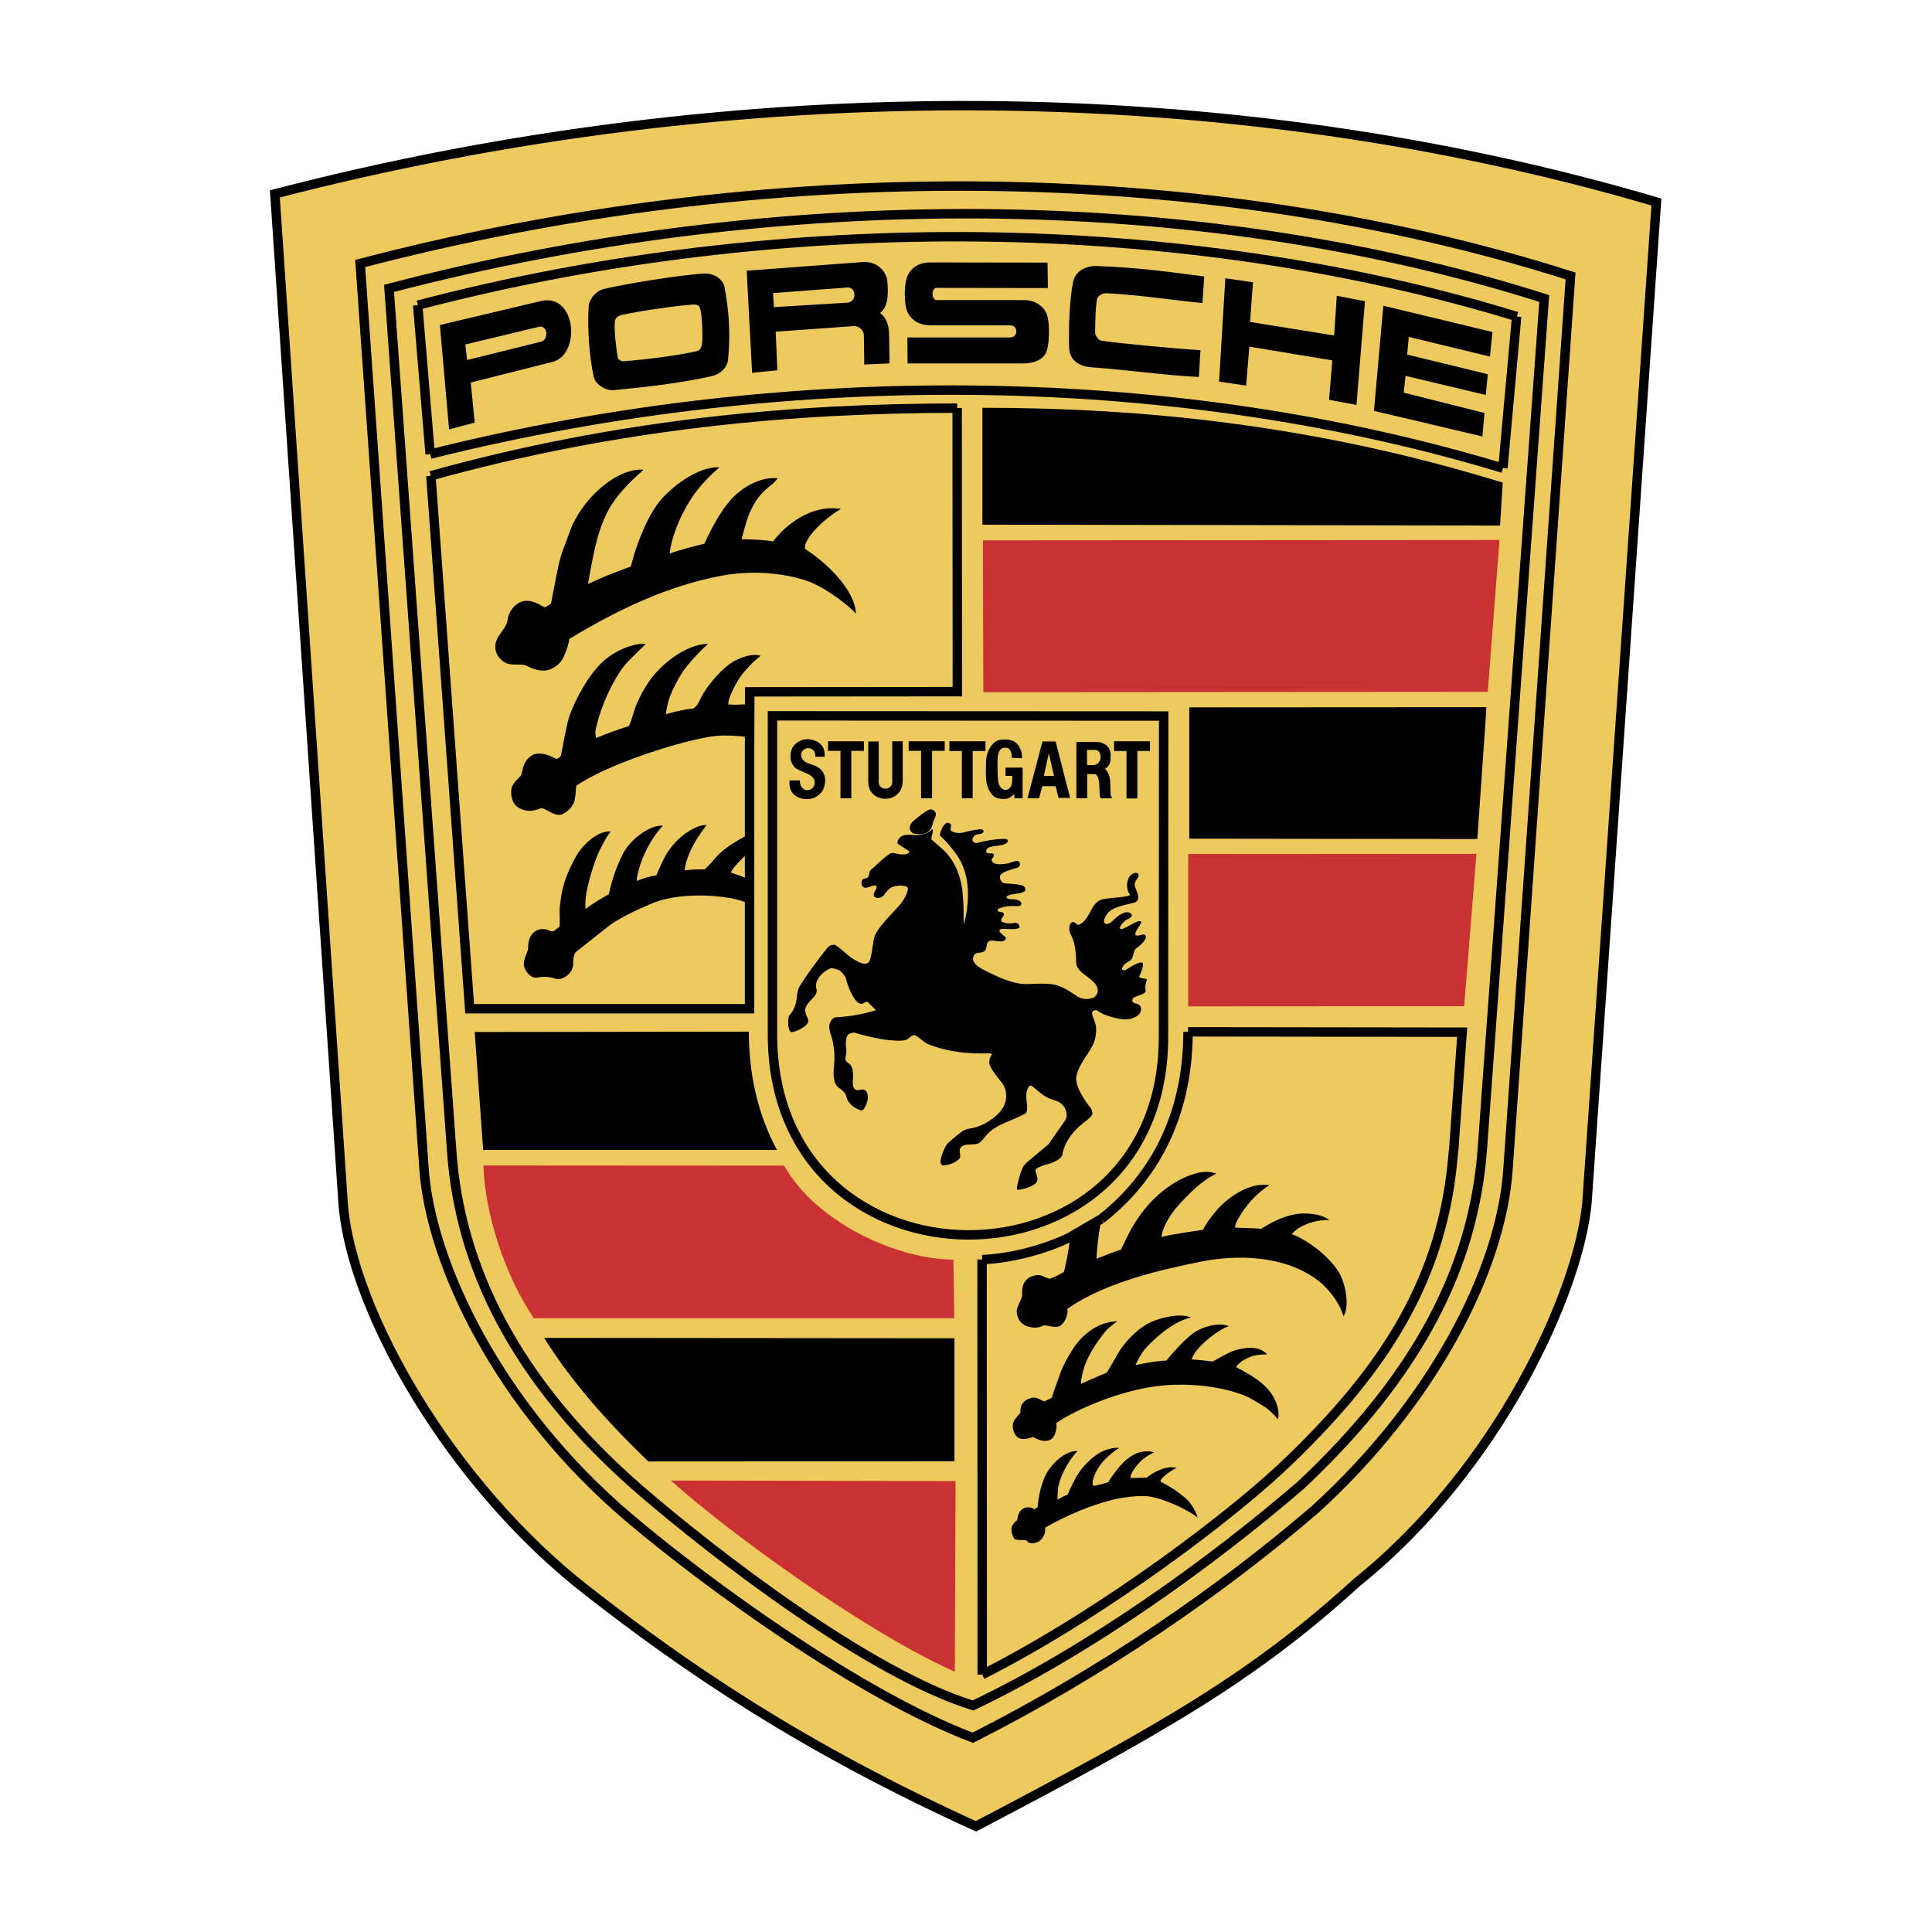 <?xml version="1.0" encoding="utf-8"?>
<!-- Generator: Adobe Illustrator 25.0.1, SVG Export Plug-In . SVG Version: 6.00 Build 0)  -->
<svg version="1.1" id="Layer_1" xmlns="http://www.w3.org/2000/svg" xmlns:xlink="http://www.w3.org/1999/xlink" x="0px" y="0px"
	 viewBox="0 0 1071.2 1071.2" style="enable-background:new 0 0 1071.2 1071.2;" xml:space="preserve">
<style type="text/css">
	.st0{fill-rule:evenodd;clip-rule:evenodd;fill:#EDC95E;stroke:#000000;stroke-width:5.22;stroke-miterlimit:33.89;}
	.st1{fill:none;stroke:#000000;stroke-width:5.22;stroke-miterlimit:33.89;}
	.st2{fill-rule:evenodd;clip-rule:evenodd;}
	.st3{fill-rule:evenodd;clip-rule:evenodd;fill:#EDC95E;}
	.st4{fill-rule:evenodd;clip-rule:evenodd;fill:#CA3132;}
</style>
<g>
	<path class="st0" d="M752.5,877.2c-57.5,52.4-107,80.7-211.4,135.4c-97.1-44.2-160.5-87.7-215.5-130.6
		c-76-59.1-130.5-155.2-135.3-214l-37.9-560.5c256.7-66.7,529.8-65.2,766,4.5l-38.5,554.8C875.2,717,830.3,814.7,752.5,877.2
		L752.5,877.2z"/>
	<path class="st0" d="M836.1,648.4L870.8,153C667.5,88.2,424,87.3,199.7,146.1l35.4,502c3.7,52.2,41.3,131.9,113.3,193.1
		c43.3,36.8,128.3,98.6,191,122.3c72.3-36.6,138-82,190.1-126.9C794.1,777.7,832.2,704.6,836.1,648.4z"/>
	<path class="st0" d="M721.2,823.5c-49.9,43-117.1,91.3-181.7,122.1c-57.7-17.8-142.9-83.6-184-119
		c-71.5-61.8-100.6-126.4-105-187.6l-34.8-479.1c213.6-56.1,446.8-56.1,640.5,5.6l-34.4,472.7C816.8,701.1,787.6,761.2,721.2,823.5z
		"/>
	<path class="st1" d="M231.6,169.2l6.9,82.6 M238.5,251.8c203.9-51,417.5-45.9,594.8,7.8 M833.3,259.5l7.6-84 M841,175.5
		c-183.7-56.3-406.8-59.4-609.3-6.3"/>
	<path class="st2" d="M738.7,199.8l-46-7.6l-1.8,21.6l-15-2.2l3.5-57.3l15.3,2.2l-1.6,22l46.6,7.5l1.5-22l15.6,3l-4.7,57.5
		l-15.2-2.8L738.7,199.8L738.7,199.8z M516.7,180.4c-5.6,0-10.1-1.5-13.1-6.5c-2.6-4.1-2.6-17.4,0-21.8c2.8-5.1,7.8-6.6,12-6.6
		l65.2,0.1l0.2,14.1l-61.7-0.1c-3,0-3.1,6.8,0.2,6.8h48.6c5.7,0,10.7,3.4,12.3,7.9c1.8,4.8,1.4,15.7,0,20.2c-1.4,4.5-6.5,7-12.9,7
		h-64.3l-0.1-14.4h57.3c1.9-0.1,3.2-1.8,3.1-3.6c-0.1-1.7-1.4-3-3.1-3.1L516.7,180.4L516.7,180.4L516.7,180.4z M479,186.1
		c-0.1-3-2.5-5.3-5.5-5.3c0,0-0.1,0-0.1,0l-43.3,3.1l0.9,21.4l-14,1.4l-3-56.6l64.4-4.8c8.3-0.6,13.2,5.6,13.6,10.8
		c0.5,6.2,0.7,14.1-4.1,17.4c4,3,5.1,7.4,5.1,13.5l0.2,14.5l-14,0.6L479,186.1L479,186.1z"/>
	<path class="st3" d="M469.8,167.8c5.5-0.3,5-8.9,0-8.4l-41.2,3.1l0.5,7.8L469.8,167.8L469.8,167.8z"/>
	<path class="st2" d="M334.9,160.2c13.2-3.1,40.3-7.4,54.5-8.5c6.5-0.5,11.5,2.9,12.4,7.9c2.1,11.6,3.4,23.6,1.9,39.7
		c-0.4,4.6-4.4,8.3-9.7,9.4c-18.2,4-38.6,6.2-53.8,7.6c-3.8,0.4-9.9-2.6-11-7.4c-2.6-11.7-3.6-28-2.8-39.2
		C326.8,165.6,330.6,161.2,334.9,160.2L334.9,160.2z"/>
	<path class="st3" d="M386.4,194.7c1.8-0.4,2.6-2.4,2.8-3.8c0.6-4.4,0.1-15.9-1-19.8c-0.3-1.5-1.6-2.5-4.5-2.2
		c-7.9,0.5-28.6,3.4-38.9,5.7c-2.7,0.6-3.8,2.2-3.9,3.7c-0.5,3.8,0.6,14.1,1.6,19.8c0.2,1.4,2,2.3,3.4,2.2
		C359.8,199.2,376.1,197,386.4,194.7z"/>
	<path class="st2" d="M613.6,162.6c-3-0.1-5.1,1.8-5.4,3.4c-0.7,4.7-1,10.8-1,18.7c0,1,1.8,3.9,3.3,4.2c13.8,1.9,40.5,4.3,55.1,5.3
		l-0.9,14.8c-19.1-0.9-39.2-3.9-59.9-5.4c-6.8-0.5-11.8-4.2-12-10.7c-0.4-10.8,0.2-27.1,2.2-36.7c1.3-5.8,6.9-8.9,13.2-8.7
		c19.1,0.7,34.4,2.4,59.5,5.8l-1,14.7C654.5,167,631.4,163.4,613.6,162.6L613.6,162.6z M300,166.9c19.4-4.6,22.4,29.8,6.2,33.8
		L261,212.1l2.2,22.2l-14.2,3.8l-5.1-57.9L300,166.9L300,166.9z"/>
	<path class="st3" d="M299.8,189.5c4.6-1,4-9.4-1-8.3L258,191l1,8.6L299.8,189.5z"/>
	<path class="st2" d="M779.3,208.4l-1,9.3l44.8,11.3l-1.2,13l-60.1-14.2l5.2-58.3l60.5,14.6l-1.4,13.6l-45-10.9l-0.9,9.8l44.7,10.9
		l-1.1,11.5L779.3,208.4L779.3,208.4z"/>
	<path class="st1" d="M415.6,462.6V414l0.1-20.5l0-9.9l115.1-0.1l-0.1-157.3 M530.7,226.3c-89.6,0-187.7,8.5-291.8,37.5
		 M238.9,263.8l21.5,295.5h155.2v-96.7"/>
	<path class="st2" d="M415.4,409.3c0-1-12.7-2-19.1-1.2c-16.8,2-58.9,15.2-76.7,27.5c-0.4,1-0.3,6.9-1.5,9.6c-1,2.5-3.7,5-6.2,6.2
		c-4.6,2-9.9-4.1-12.2-3.2c-2.4,0.9-7.5,3-13.1-1c-2.5-1.8-3.8-6.7-2.9-10.4c0.8-2.6,3-4.7,4.8-6.4c1.6-1.6,0.5-7.8,6.2-11.4
		c4-2.6,9.5-0.5,13.8,1.8c1-0.3,1.6-0.7,2.3-1.4c0.6-1.7,1.4-6.8,2.2-10.8c1-4.3,1.3-7.1,2.6-11.1c3.2-9.7,10.9-23.6,18.9-30.9
		c6.3-5.6,16.2-10.1,23.5-9.6c-0.7,1.1-9.8,9.2-12.4,12.8c-6.2,8.3-12,21.1-14.7,32c-1,3.7-1,5-0.3,7.4c5.9-2.6,13.6-5.2,18.1-6.6
		c1.8-3.9,2.7-8.4,4.2-12c2.4-5.6,3.9-8,6.4-11.9c7.1-11,22.2-21.9,33.3-21.7c-3.7,3.2-11.4,11.2-14.4,16c-2.5,4-4.8,8.3-6.6,12.8
		c-1.5,4-2,7-2.4,10.2c5.8-1.7,11.5-2.9,15.1-3.1c2.5-1.4,3.3-4,4.6-6.5c4.2-7.9,12.6-16.8,17.9-19.7c4.2-2.3,10.5-4.6,15-3.1
		c-4.8,3.6-9.9,9.4-12.1,12.8c-2.3,3.7-6.1,10.8-5.9,14.2c3.9,0.3,9,0.1,11.3-0.4L415.4,409.3l0.1-20.5L415.4,409.3L415.4,409.3z"/>
	<path class="st2" d="M364.4,279.7c6.1-8.5,22.1-21.3,34.5-20.6c-6.7,5.8-12.7,12.3-16.8,19.2c-5.5,8.9-9.9,20-10.8,28.6
		c4.1-1.5,13.7-4.2,19.2-5.4c4.9-10.6,11.3-22.4,19.2-28.7c5.7-4.6,13.9-8.5,21.5-7.6c-1.8,2.5-4.6,4.4-6.8,6.4
		c-3.9,3.4-6.7,8.1-8.8,12.8c-1.6,3.5-4.3,14.1-4.4,14.6c5.5-0.1,15.3,0.6,17.4,1.2c6.5-8.5,20.7-20.8,37.7-18
		c-7.4,4-20.8,15.7-20,22.1c11.1,7.1,27.6,22.1,28.3,35.9c-7.5-7.8-20-15.6-26.2-17.8c-15-5.3-32.9-6-47.8-3.3
		c-31.1,5.8-58.6,19.3-84.9,35.1c-0.6,4.2-3,10.6-4.9,12.8c-1.9,2.2-4.8,4.2-7.9,4.7c-3.9,0.6-7.9-1-11.3-2.7
		c-2.2-1.2-7.9,0.3-11.5-1.6c-2.5-1.3-6.3-4.9-5.3-10.6c0.9-5,5.9-8.1,6.6-12.9c1-7,6.2-10.1,8.8-10.6c2.9-0.6,5.8,0.4,8.5,1.6
		c1.1,0.6,2.3,1.5,3.4,1.8c1-0.3,2.6-1.6,3.4-2c0.2-0.8,2.9-15.4,4.3-21.8c1.4-6.4,3.9-11.8,6-17.8c6.2-17.8,25.6-35.7,41-34.7
		c-0.8,1.1-5.8,4.7-12.7,12.7c-11.1,13-13.9,26.9-18.1,50.7c8.6-4,16-6.9,23.8-9.7c1.8-7.4,4.3-14.6,7.4-21.5
		C359.2,288.1,361.6,283.6,364.4,279.7L364.4,279.7z"/>
	<path class="st4" d="M831.4,299.4L545,299.6l0.2,84.2l279.7-0.2L831.4,299.4z"/>
	<path class="st2" d="M610.8,675.9c-2,8.1-3,21.7-2.8,22c4.9-2,9.5-3.8,13.5-5c0.3-0.5,6-12.9,8.6-16.2c6-9.3,14.1-17.2,23.9-22.5
		c6.2-3.1,13.7-6,20.4-3.5c-8.7,4.2-15.5,11.7-19.6,16c-3.8,4-8.2,9.9-10.2,16c-0.3,1-0.6,3.2-0.6,3.2c4.1-1.3,17.1-3.2,22.6-3.9
		c0.6-0.1,2.3-3.7,3.6-5.4c1.6-2.2,2.6-3.5,5.1-6.4c6.6-7.1,17.7-14.7,28.5-13.1c-5.9,3.8-12.4,9.8-17.6,19.2
		c-0.7,1.4-1.7,3.4-1.3,4.3c1.6,0.3,9.5,0.2,14.3,0.7c5.5-3.4,11.4-6.5,17.7-7.8c7.1-1.6,16.4-0.3,20.1,3c-4.3-0.2-8.4,0.6-12.3,2.1
		c-2.2,0.9-6.7,3-8.4,5.8c4.3,1.2,11.2,5.8,15.6,9.4c3,2.6,6.7,6.2,9.1,9.6c5.9,7.9,7.1,22.2,3.9,26.4c-0.9-2.5-1.8-5-3.2-7.3
		c-2.8-4.7-7.2-9.8-11-12.6c-18.2-13.8-44.4-14.6-65.8-10.2c-18.4,3.8-51.5,10.7-73.1,26c0.6,2.7-1.1,7.3-3.6,9.1
		c-3.3,2.4-7.9-0.9-10.3,0.4c-3.3,1.7-7.4,0.6-9.1-0.1c-2.9-1.2-4.8-4.2-5.1-7.6c-0.2-2.7,2.4-6,3-9c0.2-1.2-1-7.1,4-10.2
		c1-0.6,3.8-1.6,5.8-1.3c2,0.4,3.6,1.7,5.6,2c2.7-1,5.3-2.2,7.8-3.8c1.6-6.2,2.8-13.3,3.6-19.6L610.8,675.9L610.8,675.9z"/>
	<path class="st1" d="M593.6,685.8c-14.4,7.1-33.1,11.9-49,12.6 M544.5,698.3l0.1,230.2 M544.6,928.5
		c66.9-33.9,140.3-89.4,171.5-119.9c50.6-49.2,84.6-99.1,89.8-170.9 M806,637.7l4.7-65.4l-152-0.2 M658.7,572.1
		c0,37.1-12.3,75.6-48,103.7 M610.7,675.8l-17.2,10"/>
	<path class="st2" d="M613.6,761.1c2.4-3.7,5.3-9.1,6.7-11.4c5.1-8.1,12.3-14.1,17.3-16.4c6.8-3.3,17.8-5.2,22.7-2.8
		c-5.4,1.3-9.5,3.8-13.2,6.4c-3.8,2.6-11.4,9.5-13.3,12.4c-2.2,3.2-3.6,6.1-4.2,7.6c6.1-1.4,13.4-2.5,17.1-2.5
		c2.7-3.4,9.9-11.7,15.3-15.5c4.3-3,13.5-6.1,19.3-3.6c-5.5,1.8-15.3,9.4-18.9,15c-0.8,1.3-1.5,2.6-1.7,3.4c3,0.2,8.6,0.8,11.6,1.2
		c0.3,0,8.7-5.1,12.4-6.2c4.9-1.4,12.9-3.1,17.9,2.2c-3.7,0.1-7.1,0.4-9.9,1.6c-3.9,1.8-5.6,3-7.4,5.5c7.7,4.1,15.7,8.3,20.4,15.9
		c1.7,2.6,4.2,8.9,2.8,13c-2.4-3-5.7-6-8.3-7.5c-3.8-2.2-6.5-4.2-11.1-6c-14.3-5.4-33.1-6.8-48.1-4.8c-19.4,2.5-43.2,12.1-55.4,20.4
		c0.8,3.8-1,8.2-3.2,9.2c-4.6,2.3-9-1.6-9.8-1.4c-1.2,0.4-4.9,1.7-7.5,0.6c-2.6-1-4.3-5.7-3.3-8.7c0.8-2.2,4-5.4,4-5.4
		c-0.5-4.9,2.7-7.8,7.1-8.4c2.5-0.2,4.2,1.7,6.2,2.1c1.8-0.9,3.1-1.5,4.1-2c1.1-4,2.8-8.1,3.9-11.4c1.8-5.7,4.6-10.7,8-16
		c5-7.6,13.8-14.8,24.3-15c-3.2,2.5-5.1,3.8-7.1,6.3c-3.4,4.3-6.1,8.2-8.5,12.9c-2.2,4.1-4.2,10.2-4.5,15.5
		C603.6,765.4,609.6,762.7,613.6,761.1L613.6,761.1z M612,804.4c2.7-1.1,5.6-1.9,8.5-1.6c-6.7,4.3-12.9,10.6-14.6,18.2
		c-0.2,0.8-0.2,2.4,0.6,2.9c1.9-0.5,6.8-1.5,8.1-2.2c0.8-1.7,2.8-4.3,4.2-6.1c4.8-6.4,11.7-12.8,21.2-10.4
		c-6.2,2.8-9.8,6.7-12.6,11.7c-0.5,0.9-0.8,2.6-0.2,2.6c1.6,0,7.7-0.2,8.6-0.2c2.8-2.5,11-7.2,16.6-5.4c-2.8,1.3-5.4,3.1-7.6,5.2
		c-0.6,0.6-1.3,1.4-1.4,2.4c5,2.5,9.4,5.3,13.5,8.8c2.2,1.8,5.3,5.3,7.2,11.2c-4.8-4.2-20.5-11.6-29.1-12
		c-5.6-0.2-12.6,0.8-16.1,1.6c-13.5,3-27.5,9.1-39.4,15.9c0.1,2.3-0.3,5.1-3,7.3c-1.8,1.4-5.6,2.2-7.1,0.1c-0.8-1.1-6,0.1-7.1-1.4
		c0,0-1.4-2.1-1.5-4.6c-0.2-2.6,1.6-4.2,3.1-5.6c0.4-0.5,0.3-5,3.7-6.5c2.1-1,4.2-0.6,5.9,0.5c0.7-0.4,1.3-0.8,1.8-1.1
		c0.4-5.2,1.4-10,3.3-15.2c2.6-7.4,11.3-16.3,18.8-16c-5,5.4-9.1,13-10.5,19.2c-0.4,2-0.6,5.9-0.6,7.8c1.8-1.1,3.7-2,5.6-2.8
		c0.8-1.9,3.1-6.7,4.3-8.9C599.1,814.1,605.9,806.9,612,804.4L612,804.4z"/>
	<path class="st4" d="M268,646.2c1,27.8,12.3,61.5,28,84.7h233.1l-0.5-32.5c-30,0-75.7-19.8-93.8-52.1L268,646.2L268,646.2z"/>
	<path class="st1" d="M428.3,573.5c0,148,216.8,148,216.8,1.5 M645.1,575.1l0.1-178.1l-216.9-0.1v176.7"/>
	<path class="st2" d="M498.1,502.6c2.6-2.8,4.8-6.5,5.3-9.6c0.4-2.6-6.8-2.4-9.5-0.8c-1.4,0.9-2.8,2.6-3.9,4.2
		c-0.8,1.2-3.7,2.2-5.1,0.8c-1.5-1.4,1.2-3.9,1.1-5.4c0-2.6-4.9,1.3-7.1,0.2c-1.5-0.7-1.6-3-0.6-4.4c0.6-0.7,2.2-0.4,2.9-1.2
		c0.7-0.8,0.7-2,1-3c0.3-1.2,1.6-1.8,2.4-2.6c3-3,8.8-8,9.9-7.9c2.6,0.2,6.4,1.6,8.7,0.4c0.5-0.2,1.4-1,0.6-1.5l-6.2-4.1
		c-0.1-1.3,0.5-2.6,1.4-3.4c2.9-2.6,7.4-0.8,11.1-1.4c2.6-0.4,5.1-1.4,7-3.3c0.5,1.9-0.7,3.8-0.7,5.8c2.4,2.2,4.9,4.2,7.2,6.3
		c6.9,6.9,9.9,16.9,10.3,25.7c0.4,4.1,0.4,8.2,0.4,15c1.1-2.9,1.8-7.1,2.1-10.8c1-10.9-0.6-20.6-6.8-28.8c-2.5-3.5-5.4-6.7-8.5-9.6
		c0.3-3.2,3.1-8.6,5.6-6.6c1.7,1.3-0.8,3.2,1,4.3c1.9,1.2,4.7,1,5.9,0.8c2.8-0.7,5.5-1.4,8.1-1.7c1.2-0.1,3.2-0.6,3.6,0.6
		c0.3,0.8-0.6,1.4-1.4,1.7c-1,0.3-2.6,0.1-3.5,1c-0.7,0.7-1.4,1.5-1.2,2.6c0.3,1.2,1.6,1.8,2.9,1.4c4.8-1.3,9.8-2.1,14.8-2.2
		c2.6,0,2.1,1.9,0.8,2.6c-0.9,0.5-2.2,0.9-3.1,1c-4.7,0.6-8.3,0.9-7.7,3.6c0.4,1.8,3.4,0.1,4,1.4c0.7,1.4-1.3,2.2-1.1,3.2
		c0.5,3,6.3,2.4,9.1,1.8c2-0.5,5.2-2.1,6.2-0.8c0.9,1.1,0.2,2.9-1,3.2c-2.9,0.8-7.9,2.2-9.2,3.8c-1.3,1.5,0.2,4.6,1.8,4.8
		c3.4,0.4,7.2,0.4,9.9,1.2c1,0.3,1.9,1,1.9,2.2c0,1.2-1.2,1.6-2.2,1.9c-1.8,0.6-5,0.6-6.7,1.3c-0.6,0.2-1.7,0.6-1.5,1.3
		c0.5,1.2,2.9,0.9,4.9,1.1c1.1,0.1,3.3,1,3.3,2.2c0,1.3-1.1,1.7-3.1,1.5c-3.1-0.2-6,0.2-7.4,0.7c-0.4,0.2-2.8,0.5-2.7,1.6
		c0.2,1.4,2.7,0.5,3.4,1.8c0.6,1.3-1.2,2-1.4,3.6c0,0.6,0.3,1,1,1.2c2.1,0.9,4.5,0.8,6.6,0.4c2.2-0.4,3,2.5,2.4,2.8
		c-2.8,1.5-9.1-0.1-10.5,0.8c-2,1.3,3.4,4.2,3.2,4.8c-0.2,0.7-0.8,1.4-1.3,1.6c-2.7,1-6.2-1-8.2,0.2c-1.7,1-1,3.7-2,5
		c-1.3,1.7-4.2,1-5.5,1.9c-1.7,1.2-1.8,4.1,0.1,5.8c1.4,1.4,2.8,2.3,4.6,3.2c8.3,4.2,17,8.3,25.1,7.8c4.2-0.2,11-0.5,14.7,0.5
		c4.9,1.2,9.8,5,12.4,6.6c2.1,1.3,5.4,1.6,8.1,0.6c1.9-0.6,3.2-2.9,2.8-4.8c-1.2-6.4-11.8-8.4-11.9-14.8c-0.2-7.4-0.8-11.4-3.2-16
		c-0.9-1.8-1-5.8,1.1-6.4c1.7-0.4,2.2,1.9,3.6,1.4c6.2-2.4,6.4-12.2,12.8-14c3.8-1,16.4-1.2,15.4-2.8c-2.6-3.8-1.4-8.1,0-10.1
		c1-1.3,3.6-2.6,4.6-1.3c1.4,1.7-2.2,3.7-1.9,6.2c0.2,2.3,3.6,6.8,1,9.2c-1.5,1.4-13,1.9-16.4,7c-2.1,3.1-2.3,5.6,0.2,5.4
		c2-0.2,3.7-2.6,5.5-4c3.3-2.4,5.9-3.4,7.8-1.6c1,0.9-0.3,2.6-2.1,3c-1.4,0.5-5,4.2-4,5.2c1.4,1.5,9.5-5.4,11.5-4
		c1,0.8-3.9,5.9-3.1,7.3c1,1.7,4.4-1,5.5,0.3c1.5,1.9-2.6,5.7-5.1,7.4c-1.8,1.2-1.1,5.7-3.8,7c-3,1.4-4.3,4-4,4.4
		c0.3,0.6,1,1.1,2.2,0.4c3.3-2.1,7.4-4.6,9.1-3.9c1,0.4-0.4,5-1.6,7.1c-1.2,2.2,4.9,1,4,2.8c-0.8,1.7-1,3.6-0.6,5.4
		c0.5,2.5-6.6,3-7.2,4.7c-0.7,1.9,0.7,2.4,1.4,2.5c4.2,0.6,3.7,4.6,2,6.2c-2.2,2.2-6.1,3.1-9.5,2.6c-2.9-0.5-9.4-1.7-13.2-4.6
		c-1.2-0.9-3-0.2-3.2,1c-0.2,1.4,1.2,3.8,1.8,5.9c0.9,3.1,0.4,7-0.6,10.1c-2.2,6.3-8.3,11.6-9.9,19.2c-0.4,2,0.2,4.5,1,6.4
		c1.8,4.2,4.3,8.1,7.2,11.6c0.4,1.1,1,2.4,0.5,3.4c-0.6,1.6-5.6,5-7.1,6.4c-4.6,4.2-8.5,9.8-9.4,15.8c-0.3,2.2-5,4.3-8.1,5.2
		c-2.3,0.6-4.7,1.3-6.7,2.8c-0.2,1.8,0.8,3.3,1,5c0.4,3-3.4,4.6-6.4,5.5c-1.4,0.5-2.9,0.8-4.4,0.9c-0.6,0-0.7-1-0.6-1.4
		c0.9-4.2,1.7-7.5,3.3-11c0.6-1.3,1.7-2.3,2.7-3.2l11.5-9.6l9-12.9c0.8-1.2,1.1-2.2,1.1-3.1c0-2.5-1-4.8-2.8-6.4
		c-2.2-2-5.5-2.3-8-3.6c-3.2-1.6-7.9-6.1-8.5-6.4c-1.8-0.9-2.8,2.3-3,4.2c-0.4,2.8,0.5,5.4,0.4,8.2c0,1.3-0.2,2-0.8,2.8
		c-7.5,4.3-16.9,5.9-22.4,12.8c-1,1.2-1.8,2.5-3.1,3.4c-3.1,2.2-8.3-0.3-10.7,3c-1,1.5,0.2,3.5-0.2,5.2c-0.2,1-2.1,2.2-3.5,3
		c-1.9,0.9-4,1.4-6.1,1.5c-2.3-1.1-0.9-4.4-0.1-6.7c0.8-2.4,1.9-4.8,3.8-6.4c2.7-2.4,6.2-5.4,8.3-6.5c1.8-0.9,4.6-0.9,6.9-1.8
		c2.4-0.7,4.6-1.8,6.7-3.2c3.3-2.1,6.3-4.6,8.2-8.2c2.1-4,1.8-9.3-0.8-12.8c-2.4-3.1-5.2-6.2-6.8-9.7c-0.9-1.9-0.2-4.6,1.1-6.3
		c-0.1-0.1-1-0.7-1.6-0.6c-11.5,0.5-23.1-0.8-33.7-5c-2.8-1.1-5.7-4.7-7.7-5c-1.8-0.2-3,2.1-4.8,2.6c-3,0.8-6.8,0.3-10.3,0
		c-4-0.4-12.3-2.2-18.4-4.1c-1,0.2-2,0.3-2.9,0.9c-1.3,0.9-1.5,2.8-1.6,4.4c-0.2,2.2,0.5,4.2,0.2,6.4c-0.1,1.1-0.7,2.3-0.4,3.4
		c0.3,1.3,1.6,1.8,2.5,2.6c1.4,1.4,1.7,4.2,1.7,6.4c0,2.5-0.9,5.8,1.2,7.5c1.3,1,3-0.3,4.6,0c1.8,0.3,2.3,2.5,2.4,4.2
		c0.1,1.9-1.5,6-2.6,7c-0.7,0.7-1.9,0.2-2.8-0.2c-2.3-1-4.5-2.7-5.8-5c-0.6-1-0.6-2.2-1.1-3.2c-0.9-1.8-2.5-2.8-4.1-4
		c-1.9-1.4-2.3-4.1-2.6-6.4c-0.2-2.2,0.2-4.2,0.3-6.4c0.4-4.3,0.1-8.6-0.8-12.8c-0.7-3.2-2.5-6.4-1.7-9.6c0.4-1.5,1.4-3,2.9-3.6
		c7.8-0.4,15.5-1.7,22.8-4l-4.8-4.7c-1.2,0-2.2,1.2-3.4,1.2c-1.3,0-3-1.8-3.5-2.5c-2.5-3.7-4.1-7.9-5.2-12.2c-1-1.7-2.3-3.4-4.2-4.2
		c-1.3-0.6-2.8-0.9-4.2-0.8c-4,1.8-7.7,5.2-8,9.6c-0.1,1.1,0.6,2.1,0.4,3.2c-0.2,1.9-1.7,3.2-3,4.6s-2.6,2.7-3.2,4.6
		c-0.5,1.6,0.1,3.3,0.8,4.8c0.5,1,1,2.1,0.6,3.2c-1,2.6-7.3,5.4-9.1,5.4c-0.6,0-1.2-0.9-1.4-1.6c-0.7-2.4-0.6-5-0.1-7.4
		c1.7-1.8,3-4,3.7-6.4c1-3.2,0.5-6.6,2-9.6c4-6.8,14.3-20.4,16.3-22.4c0.9-0.9,3-1.4,3.9-0.8c4.3,2.8,6.9,6.2,11.1,8.4
		c2.2,1.1,5.1,2.8,7.1,1.2c2-1.6,2.3-12.3,3.6-15C487.1,513.9,493.6,507.6,498.1,502.6L498.1,502.6z M577.9,435.9l-1.8,6.7h-6.4
		l8.3-31.5h7.3l8,31.3h-6.4l-1.6-6.5L577.9,435.9L577.9,435.9z M561,420.2c0.1-2.1-0.6-4.8-2.2-5.4c-1.8-0.6-3.6-0.1-4.4,1.1
		c-1.4,2.2-1.4,5.3-1.3,9.9c0,2.8,0.1,6.7,0.6,8.6c1.4,4.2,5,4.5,6.7,1.8c0.9-1.3,0.9-3.8,0.8-6h-3.7v-4.6h9.5v17h-4.6v-2.3
		c-0.1,0.2-2.1,1.7-3.1,2.2c-1.6,0.7-4.6,0.7-7.1-0.3c-2.1-0.9-4.1-3.7-5-7.3c-0.9-3.8-0.5-8.7-0.5-12.8c0.1-4.4,2.4-9.3,5.6-11.1
		c2.2-1.3,6.4-1.3,9.1-0.3c3.2,1.1,5.7,5.8,5.2,9.7L561,420.2L561,420.2L561,420.2z M453.7,411.6c2.6,1.6,3.9,4.6,3.5,8h-5.1
		c0-3.2-1.4-4.7-4.1-4.8c-1.7-0.1-3.8,1.8-3.8,3.3c-0.1,4.2,3.7,5.1,6.2,5.9c1.9,0.6,4.2,1.8,5.4,3.4c2.1,3,2.3,6.2,0.6,10.4
		c-0.8,2-3.8,4.4-6.4,5c-2.9,0.6-6.4,0.3-9.3-1.8c-2.3-1.8-3.4-5.2-2.9-8.3h5.7c0,1.5,0.2,2.6,0.9,3.6c0.5,0.6,1.4,1.7,2.9,1.8
		c2.3,0.2,4.2-1.5,4.4-3.8c0-0.3,0-0.5,0-0.8c-0.3-4.9-8.5-5.2-11.3-8.3c-3.4-3.8-2.3-10,0.4-12.5
		C444.6,409.1,449.8,409.1,453.7,411.6L453.7,411.6z M615.5,432.5c0.1,1.2,0.2,5.4,0.3,8.2c0.1,0.8,0.9,1.8,0.9,1.9h-6
		c-0.8,0-0.9-1.4-1-2.6c-0.2-3.2,0.2-10.8-3-10.8h-3.9v13.4h-6v-31.2h10.8c5.4,0,8.2,3.1,8.2,7.4c0,2.8-0.1,6.1-3.3,7.4
		C614.3,427.7,615.2,430.1,615.5,432.5L615.5,432.5z"/>
	<path class="st3" d="M607.2,415.8h-4.5v8.4h3.3C611.5,424.2,611.4,415.8,607.2,415.8z"/>
	<path class="st2" d="M472,442.6h-6v-26.3h-6.9V411h19.9v5.3h-7V442.6z M510.7,442.6v-26.3h-6.9V411h20v5.3h-7v26.3H510.7z
		 M526.4,411h20v5.4h-7.1v26.2h-6v-26.2h-6.9V411z M630.6,416.4v26.3h-6v-26.3h-6.9V411h19.9v5.4H630.6z M494.7,433.5v-22.5h5.8V433
		c0,13.1-19.1,13.1-19.1,0.4v-22.3h5.8v22.6C487.3,438.5,494.7,438.5,494.7,433.5L494.7,433.5z"/>
	<path class="st1" d="M508.1,457.2c1.8-1.5,4.2-3.6,7.1-5.4c2.6-1.7-0.3,2.2-0.5,3.8c-0.5,4.3-3.8,4.8-7.4,4
		C506.8,459.3,507,458.1,508.1,457.2"/>
	<path class="st4" d="M658.8,558l153-0.1l6.8-84.5l-159.8,0.1V558L658.8,558z M529.8,821.2l-157.8-0.3
		c32.5,29.2,107.8,83.9,157.4,106L529.8,821.2L529.8,821.2z"/>
	<path class="st2" d="M415.6,488v13.5c-6.2-4.6-35.3-8-53.1-1c-4.3,1.7-18.4,7.8-24.8,12.8l-18,14.2c-1.8,1.4-1.9,4.6-1.9,7
		c0,5.3-6.2,9.3-9.6,8.2c-2.8-1-6.7-1.5-10.2-0.7c-3.8,0.8-7.1-3.9-7.5-6.6c-0.5-3.4,2.2-7.8,2.3-9.2c0.2-1.4-0.7-6.7,4.2-10
		c2.2-1.4,5.4-1.4,7.6-0.2c0.7,0.4,1.4,0.5,2.2,0.3c0.8-0.3,3-2.2,3.5-2.7c0.2-3.2-0.2-8.2,0.1-11c0.7-5.4,1-8.6,2.7-13.8
		c1.4-4.6,4.6-11.2,6.9-15c4.2-6.8,12.4-13.4,18.6-12.8c-2.4,3.2-3.2,4.9-5,8.2c-3.3,6-6.3,15.9-7.8,22.6c-1,4.3-1.4,7.7-1.2,12.2
		c4.7-3.5,9.7-6.4,13-8.2c1.6-7.9,4.3-15.6,8-22.8c4-7.6,14.8-15.8,21.9-15.2c-6.7,7.2-11.4,17.2-13.1,23.6
		c-0.7,2.6-1.6,5.5-1.2,7.1c2.6-1.4,8.1-2.9,10.7-3.1c1.8-4.4,4.2-9.7,6.2-12.8c6.2-9.6,16.1-15.4,21.7-15.2
		c-4.4,5.9-8.2,11.3-10.9,19.2c-0.8,2.3-1.2,4.8-1.2,6c3.4-0.6,8.8-0.6,11-0.6c5.8-5.2,5.3-6.7,11.7-11.6c4-3.1,11.5-7.4,13.2-7.7
		v9.5c-3.1,2.7-9.2,8.6-10.4,11.6C407.8,484.7,413.1,486.3,415.6,488z"/>
	<path class="st3" d="M584.4,430.2l-2.9-12.6l-2.7,12.6H584.4z"/>
	<path class="st2" d="M824.1,392.1l-164.7,0.1V465l159.7,0.2l4.9-70.3L824.1,392.1L824.1,392.1z M831.7,291.4l1.5-23.8
		c-103.4-31.9-198.9-41.5-288.5-41.5l0,64.8L831.7,291.4L831.7,291.4z M430.8,637.6c-11.2-20.7-15.6-43.4-15.6-65.6l-152,0.2
		l4.7,65.4L430.8,637.6z M529.2,810.2l0-68.2l-227.5-0.2c14.8,23.6,33.7,45.2,55.9,66.7c0.6,0.6,1.2,1.2,1.9,1.8L529.2,810.2
		L529.2,810.2z"/>
</g>
</svg>
